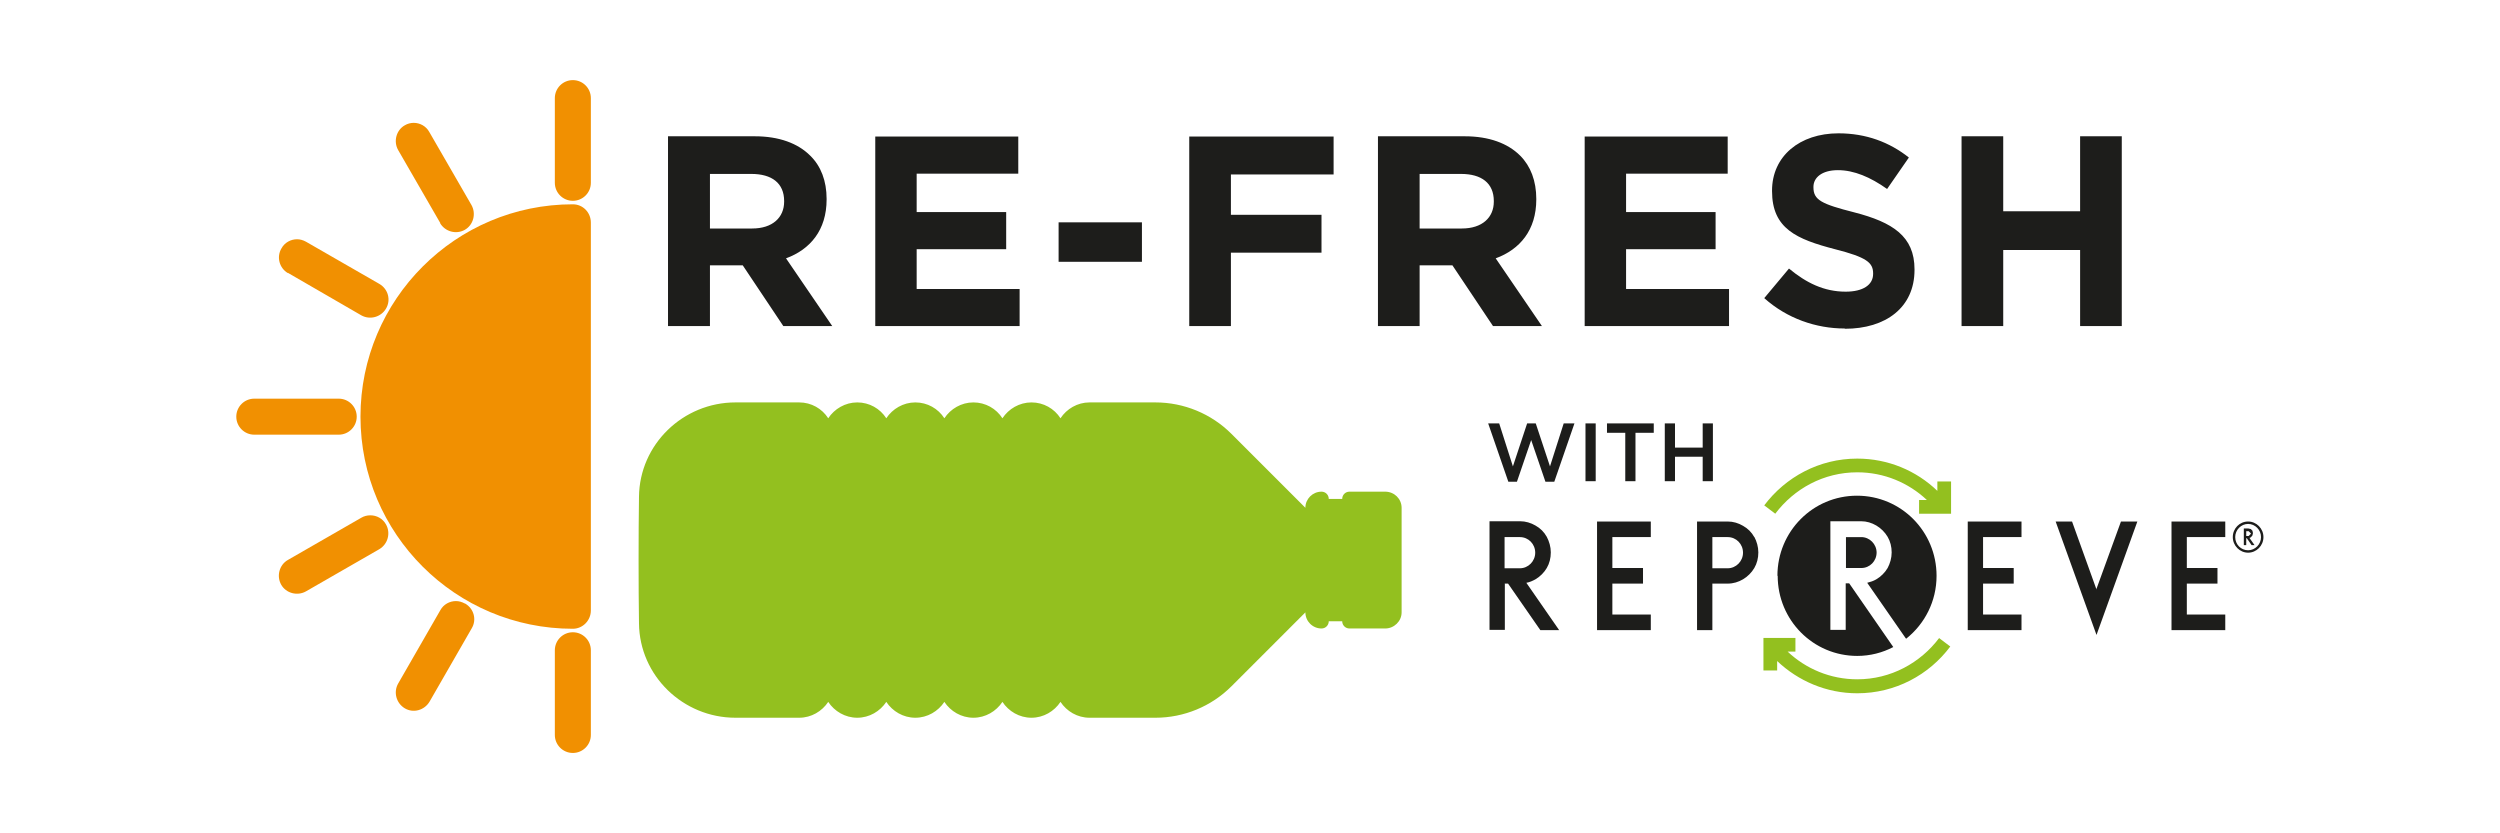 <?xml version="1.0" encoding="UTF-8"?>
<svg id="Capa_1" data-name="Capa 1" xmlns="http://www.w3.org/2000/svg" xmlns:xlink="http://www.w3.org/1999/xlink" viewBox="0 0 93 31">
  <defs>
    <style>
      .cls-1 {
        fill: none;
      }

      .cls-2, .cls-3 {
        fill: #1d1d1b;
      }

      .cls-2, .cls-4 {
        fill-rule: evenodd;
      }

      .cls-5 {
        fill: #f19001;
      }

      .cls-4, .cls-6 {
        fill: #93c01f;
      }

      .cls-7 {
        clip-path: url(#clippath);
      }
    </style>
    <clipPath id="clippath">
      <rect class="cls-1" width="75.41" height="25.03"/>
    </clipPath>
    <symbol id="re-fresh" viewBox="0 0 75.41 25.03">
      <g class="cls-7">
        <path class="cls-5" d="M12.52,20.54c-.37,0-.67.3-.67.67v3.15c0,.37.3.67.67.67s.67-.3.67-.67v-3.15c0-.37-.3-.67-.67-.67"/>
        <path class="cls-5" d="M12.52,4.49c.37,0,.67-.3.67-.67V.67C13.19.3,12.89,0,12.52,0s-.67.3-.67.67v3.15c0,.37.3.67.67.67"/>
        <path class="cls-5" d="M7.58,5.32c.19.32.6.43.92.25.32-.18.43-.6.25-.92l-1.57-2.72c-.12-.22-.35-.34-.58-.34-.11,0-.23.03-.33.09-.32.18-.43.6-.25.92l1.57,2.72Z"/>
        <path class="cls-5" d="M1.92,7.17l2.73,1.58c.32.18.73.07.92-.25.19-.32.08-.73-.25-.92l-2.73-1.57c-.11-.06-.22-.09-.33-.09-.23,0-.46.12-.58.34-.19.32-.08.73.24.92"/>
        <path class="cls-5" d="M.67,13.19h3.14c.37,0,.67-.3.67-.67s-.3-.67-.67-.67H.67c-.37,0-.67.3-.67.67s.3.67.67.67"/>
        <path class="cls-5" d="M4.98,16.19c-.11,0-.23.03-.33.09l-2.73,1.57c-.32.18-.43.6-.25.92.18.32.6.43.92.25l2.73-1.57c.32-.19.43-.6.25-.92-.12-.22-.35-.34-.58-.34"/>
        <path class="cls-5" d="M8.5,19.47c-.11-.06-.22-.09-.33-.09-.23,0-.46.12-.58.34l-1.57,2.73c-.18.32-.07.73.25.92.32.19.73.07.92-.25l1.57-2.73c.19-.32.08-.73-.25-.92"/>
        <path class="cls-5" d="M12.52,20.41h0c.37,0,.67-.31.67-.68V5.3c0-.37-.29-.68-.67-.68h0c-4.36,0-7.9,3.54-7.9,7.9s3.54,7.89,7.9,7.89"/>
        <path class="cls-6" d="M31.74,23.72h2.45c1.06,0,2.08-.42,2.83-1.17l2.75-2.75c0,.33.27.6.6.6.15,0,.27-.12.27-.27h0s.5,0,.5,0h0c0,.15.12.27.27.27h1.33c.33,0,.61-.27.61-.6v-3.89c0-.33-.27-.6-.61-.6h-1.33c-.15,0-.27.12-.27.27h0s-.5,0-.5,0h0c0-.15-.12-.27-.27-.27-.33,0-.6.27-.6.6l-2.75-2.75c-.75-.75-1.77-1.17-2.83-1.17h-2.45c-.45,0-.85.24-1.08.59-.23-.36-.63-.59-1.08-.59s-.85.24-1.08.59c-.23-.36-.63-.59-1.08-.59s-.85.24-1.08.59c-.23-.36-.63-.59-1.08-.59s-.85.24-1.08.59c-.23-.36-.63-.59-1.08-.59s-.85.24-1.08.59c-.23-.36-.63-.59-1.08-.59h-2.37c-1.95,0-3.57,1.56-3.59,3.51-.02,1.37-.02,3.34,0,4.71.02,1.95,1.64,3.51,3.59,3.51h2.37c.45,0,.85-.24,1.08-.59.23.35.63.59,1.08.59s.85-.24,1.08-.59c.23.35.63.59,1.08.59s.85-.24,1.08-.59c.23.35.63.59,1.08.59s.85-.24,1.08-.59c.23.35.63.59,1.08.59s.85-.24,1.08-.59c.23.35.63.59,1.08.59"/>
        <path class="cls-3" d="M64.18,9.15h1.55v-2.83h2.86v2.83h1.55V2.09h-1.55v2.79h-2.86v-2.79h-1.55v7.06ZM59.84,9.25c1.52,0,2.59-.79,2.59-2.19v-.02c0-1.23-.81-1.75-2.24-2.12-1.22-.31-1.52-.46-1.52-.93v-.02c0-.34.31-.62.91-.62s1.21.26,1.83.7l.81-1.17c-.72-.57-1.59-.9-2.62-.9-1.44,0-2.47.85-2.47,2.13v.02c0,1.4.92,1.79,2.34,2.16,1.18.3,1.42.5,1.42.9v.02c0,.41-.38.66-1.02.66-.81,0-1.47-.33-2.11-.86l-.92,1.1c.85.76,1.93,1.13,2.99,1.13M50.16,9.15h5.37v-1.38h-3.83v-1.48h3.33v-1.38h-3.33v-1.43h3.78v-1.38h-5.32v7.06ZM44.02,5.52v-2.03h1.54c.76,0,1.22.34,1.22,1.01v.02c0,.59-.43,1-1.19,1h-1.57ZM42.47,9.15h1.55v-2.26h1.22l1.51,2.26h1.82l-1.72-2.52c.9-.33,1.51-1.05,1.51-2.19v-.02c0-.67-.21-1.22-.6-1.61-.46-.46-1.16-.72-2.06-.72h-3.23v7.06ZM35.45,9.15h1.55v-2.73h3.37v-1.41h-3.37v-1.5h3.82v-1.41h-5.37v7.06ZM30.59,6.76h3.1v-1.47h-3.1v1.47ZM23.77,9.15h5.37v-1.38h-3.83v-1.48h3.33v-1.38h-3.33v-1.43h3.78v-1.38h-5.32v7.06ZM17.62,5.52v-2.03h1.54c.76,0,1.22.34,1.22,1.01v.02c0,.59-.43,1-1.19,1h-1.57ZM16.07,9.15h1.55v-2.26h1.22l1.51,2.26h1.82l-1.72-2.52c.9-.33,1.51-1.05,1.51-2.19v-.02c0-.67-.21-1.22-.61-1.61-.46-.46-1.16-.72-2.06-.72h-3.23v7.06Z"/>
        <path class="cls-3" d="M53.14,14.92h.38v-.91h1.03v.91h.38v-2.15h-.38v.9h-1.03v-.9h-.38v2.15ZM51.67,14.92h.38v-1.8h.68v-.35h-1.74v.35h.68v1.8ZM50.19,14.92h.38v-2.15h-.38v2.15ZM47.31,14.94h.33l.53-1.55.53,1.55h.33l.75-2.17h-.4l-.51,1.6-.53-1.6h-.32l-.53,1.6-.51-1.6h-.41l.75,2.17Z"/>
        <path class="cls-4" d="M57.25,16.13c.7-.93,1.8-1.54,3.05-1.54,1,0,1.91.39,2.59,1.03h-.29v.51h1.19v-1.2h-.51v.35c-.78-.75-1.83-1.2-2.98-1.2-1.42,0-2.67.69-3.46,1.74l.41.31h0ZM63.35,20.75c-.7.93-1.8,1.54-3.05,1.54-1,0-1.91-.39-2.59-1.03h.29v-.51h-1.19v1.21h.51v-.35c.78.74,1.83,1.2,2.98,1.2,1.41,0,2.67-.68,3.46-1.74l-.41-.31h0Z"/>
        <path class="cls-2" d="M54.91,18.15v-1.15h.57c.32,0,.57.26.57.58s-.26.58-.57.58h-.57ZM56.47,17c-.1-.18-.24-.32-.42-.42-.17-.1-.36-.16-.57-.16h-1.14v4.04h.57v-1.73h.57c.21,0,.4-.06.57-.16.17-.1.32-.25.42-.42.1-.17.15-.37.15-.58s-.06-.41-.15-.58M47.18,17h.57c.32,0,.57.26.57.58s-.26.58-.57.58h-.57v-1.15ZM47.18,18.73h.13l1.2,1.73h.7l-1.22-1.76c.12-.02.23-.07.34-.13.17-.1.32-.25.42-.42.1-.17.15-.37.15-.58s-.06-.41-.15-.58c-.1-.18-.24-.32-.42-.42-.17-.1-.37-.16-.57-.16h-1.14v4.04h.57v-1.73ZM51.19,17h1.43v-.58h-2v4.04h2v-.58h-1.43v-1.15h1.14v-.58h-1.14v-1.15ZM64.98,17h1.43v-.58h-2v4.04h2v-.58h-1.43v-1.15h1.14v-.58h-1.14v-1.15ZM72.56,17h1.43v-.58h-2v4.04h2v-.58h-1.43v-1.15h1.14v-.58h-1.14v-1.15ZM69.2,18.95l-.91-2.53h-.61l1.52,4.22,1.52-4.22h-.61l-.92,2.53ZM57.34,18.44c0,1.65,1.32,2.98,2.96,2.98.48,0,.94-.12,1.34-.33l-1.64-2.37h-.13v1.73h-.57v-4.04h1.14c.21,0,.4.06.57.16.17.1.32.25.42.42.1.17.15.37.15.58s-.06.41-.15.58c-.1.17-.25.32-.42.42-.1.06-.22.1-.34.13l1.43,2.06.02.02c.69-.55,1.13-1.39,1.13-2.34,0-1.65-1.32-2.98-2.96-2.98s-2.96,1.33-2.96,2.98M61.02,17.58c0-.32-.26-.58-.57-.58h-.57v1.15h.57c.32,0,.57-.26.57-.58M74.77,16.78h.09l.09.09-.09.09h-.09v-.18ZM74.77,17.04h.02l.18.26h.11l-.19-.27.05-.02.06-.07.02-.09-.02-.09-.06-.06-.09-.02h-.17v.62h.09v-.26ZM74.84,17.49c-.27,0-.48-.22-.48-.49s.22-.49.48-.49.48.22.48.49-.22.49-.48.49M74.84,16.42c-.32,0-.57.26-.57.58s.26.58.57.58.57-.26.57-.58-.26-.58-.57-.58"/>
      </g>
    </symbol>
  </defs>
  <use width="75.41" height="25.03" transform="translate(8.79 2.98)" xlink:href="#re-fresh"/>
</svg>